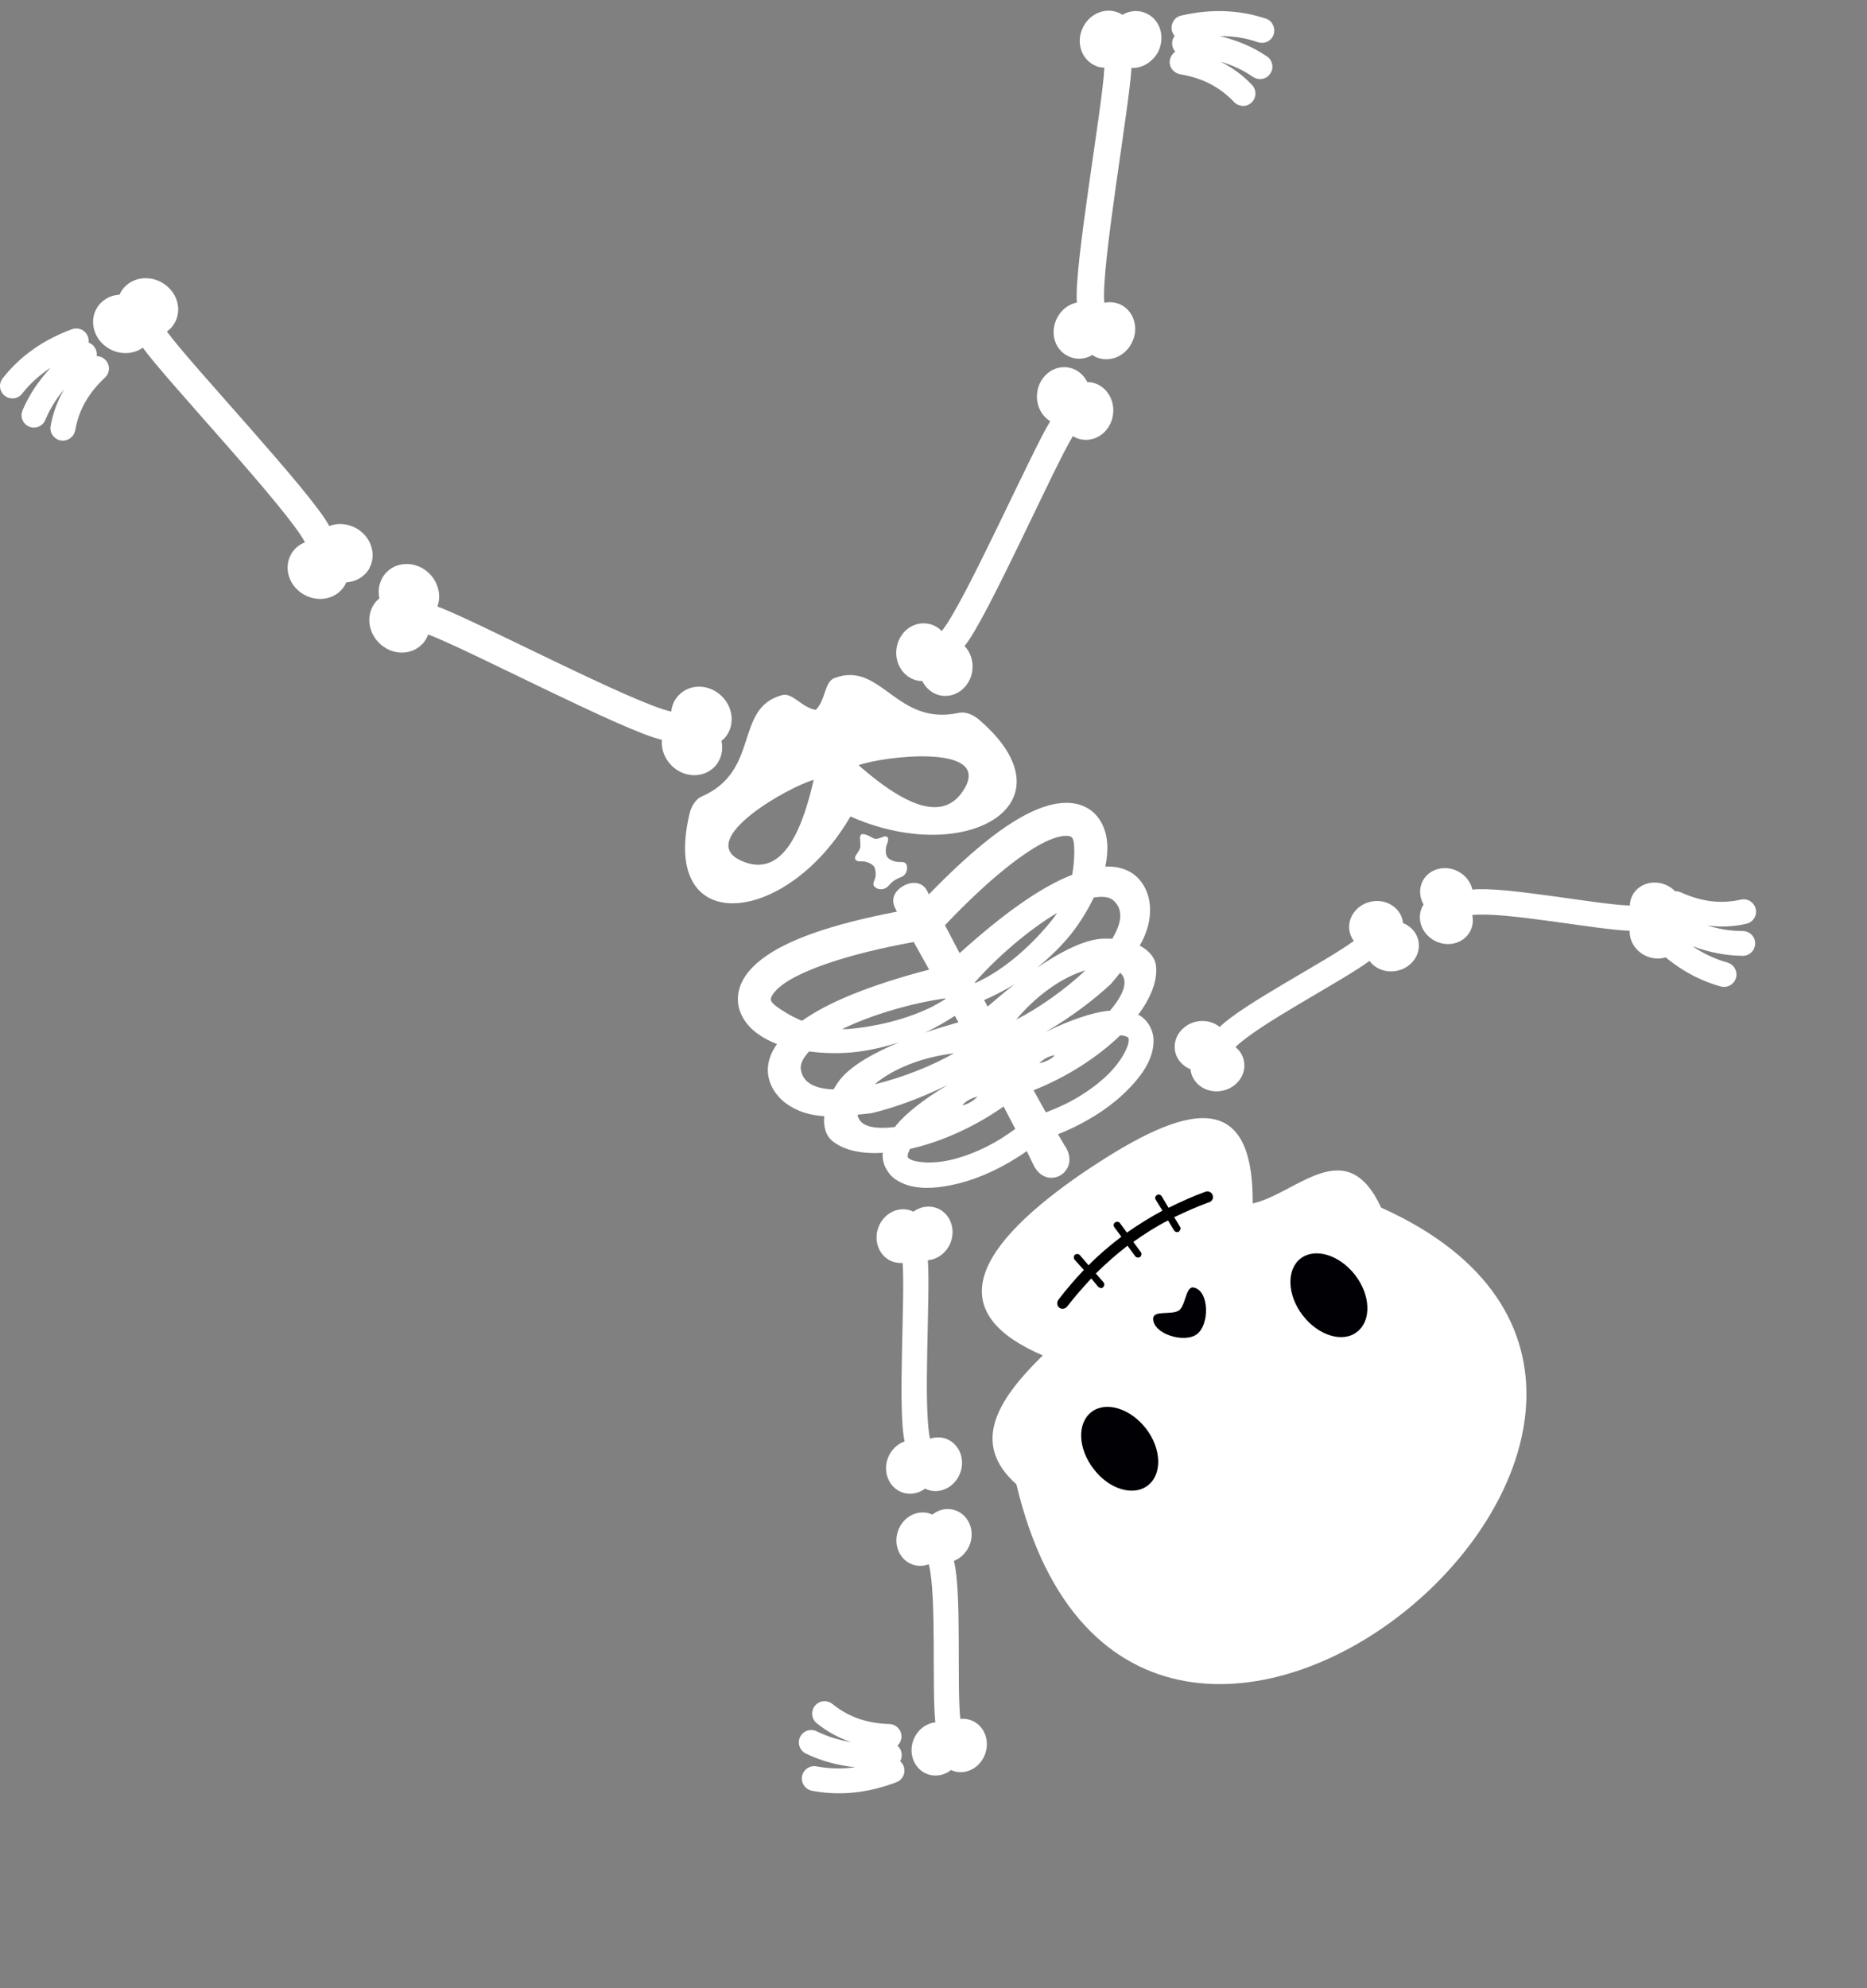 <?xml version="1.0" encoding="UTF-8"?><svg xmlns="http://www.w3.org/2000/svg" xmlns:xlink="http://www.w3.org/1999/xlink" clip-rule="evenodd" fill-rule="evenodd" height="414.2" preserveAspectRatio="xMidYMid meet" stroke-linejoin="round" stroke-miterlimit="2" version="1.0" viewBox="-0.0 -3.1 389.1 414.2" width="389.1" zoomAndPan="magnify"><rect x="-0.0" y="-3.1" width="389.1" height="414.2" fill="#808080" stroke="none"/><g><g><g id="change1_1"><path d="M-1020.7,-2633.44C-1009.76,-2636.26 -1005.43,-2645.58 -1018.27,-2656.59C-1019.28,-2657.46 -1020.93,-2658.31 -1022.45,-2657.98C-1035.54,-2655.12 -1038.63,-2668.92 -1048.36,-2665.23C-1050.52,-2664.41 -1050.12,-2660.77 -1052.26,-2658.6C-1055.26,-2659.1 -1057.08,-2662.28 -1059.31,-2661.67C-1069.35,-2658.94 -1063.73,-2645.95 -1076,-2640.57C-1077.43,-2639.95 -1078.27,-2638.29 -1078.57,-2636.99C-1082.49,-2620.53 -1073.49,-2615.54 -1062.99,-2619.69C-1056.74,-2622.17 -1049.96,-2627.9 -1045.04,-2636.39C-1036.06,-2632.42 -1027.21,-2631.76 -1020.7,-2633.44ZM-1025.75,-2638.54C-1031.07,-2637.21 -1038.17,-2642.59 -1043.35,-2647.07C-1038.27,-2648.95 -1016.02,-2651.58 -1021.16,-2642.4C-1022.4,-2640.19 -1023.98,-2638.99 -1025.75,-2638.54ZM-1061.9,-2626.79C-1063.6,-2626.11 -1065.58,-2626.15 -1067.88,-2627.21C-1077.44,-2631.61 -1057.9,-2642.57 -1052.69,-2644.03C-1054.24,-2637.37 -1056.82,-2628.84 -1061.9,-2626.79Z" fill="#fff" transform="translate(1222.277 2803.39)"/></g><g id="change1_2"><path d="M-1000.21,-2567.52L-1001.78,-2570.19C-996.226,-2572.41 -991.629,-2575.33 -988.293,-2578.44C-984.293,-2582.17 -981.765,-2585.95 -981.868,-2589.89C-981.92,-2591.86 -983.019,-2593.93 -984.825,-2594.98C-984.927,-2595.01 -985.002,-2595.01 -985.077,-2595.06C-982.528,-2598.49 -981.066,-2601.97 -981.34,-2605.12C-981.507,-2607.03 -982.866,-2608.49 -984.738,-2609.49C-983.242,-2612.15 -982.449,-2614.75 -982.614,-2617.64C-982.775,-2620.45 -984.152,-2623.38 -986.794,-2624.86C-988.323,-2625.72 -990.058,-2626.02 -991.915,-2625.96C-991.58,-2627.61 -991.421,-2629.22 -991.52,-2630.75C-991.705,-2633.62 -992.963,-2636.6 -995.649,-2638.14C-998.33,-2639.67 -1001.62,-2639.49 -1005.07,-2638.28C-1011.11,-2636.14 -1018.78,-2630.39 -1028.69,-2620.16L-1028.97,-2620.75C-1030.1,-2622.98 -1032.31,-2622.86 -1033.94,-2621.97C-1035.58,-2621.08 -1036.86,-2619.31 -1035.63,-2617.14L-1035.35,-2616.56C-1049.34,-2613.88 -1058.35,-2610.61 -1063.44,-2606.73C-1066.35,-2604.51 -1068.3,-2601.86 -1068.49,-2598.77C-1068.68,-2595.68 -1066.87,-2593 -1064.57,-2591.27C-1063.34,-2590.35 -1061.91,-2589.6 -1060.35,-2588.98C-1061.42,-2587.46 -1062.12,-2585.84 -1062.24,-2584.09C-1062.45,-2581.07 -1060.75,-2578.31 -1058.49,-2576.64C-1056.16,-2574.92 -1053.55,-2574.16 -1050.5,-2573.95C-1050.69,-2571.83 -1050.22,-2569.9 -1048.71,-2568.71C-1046.23,-2566.76 -1042.51,-2566.07 -1038.25,-2566.32C-1038.27,-2566.23 -1038.3,-2566.17 -1038.32,-2566.08C-1038.43,-2563.99 -1037.3,-2561.94 -1035.68,-2560.82C-1032.44,-2558.58 -1027.89,-2558.62 -1022.58,-2559.92C-1018.15,-2561.01 -1013.19,-2563.25 -1008.28,-2566.68L-1006.94,-2563.89C-1004.24,-2558.19 -997.037,-2562.22 -1000.18,-2567.54L-1000.21,-2567.52ZM-998.121,-2577.61C-999.961,-2576.55 -1002.07,-2575.6 -1004.31,-2574.74L-1006.88,-2579.36C-1000.01,-2582.06 -993.53,-2586.22 -988.804,-2590.81C-988.124,-2590.75 -987.64,-2590.63 -987.428,-2590.5C-987.049,-2590.28 -987.042,-2590.31 -987.04,-2589.75C-987.003,-2588.62 -988.446,-2585.36 -991.832,-2582.2C-993.524,-2580.63 -995.632,-2579.06 -998.126,-2577.61L-998.121,-2577.61ZM-1016.5,-2567.68C-1019.07,-2566.38 -1021.54,-2565.49 -1023.78,-2564.93C-1028.27,-2563.83 -1031.79,-2564.41 -1032.72,-2565.06C-1033.17,-2565.38 -1033.14,-2565.37 -1033.1,-2565.81C-1033.09,-2566.06 -1032.93,-2566.53 -1032.61,-2567.14C-1026.18,-2568.58 -1019.14,-2571.72 -1013.12,-2575.98L-1010.68,-2571.3C-1012.62,-2569.9 -1014.56,-2568.65 -1016.46,-2567.7L-1016.5,-2567.68ZM-1004.13,-2585.48C-1004.76,-2585.21 -1005.35,-2585.04 -1005.69,-2585C-1004.55,-2586.02 -1003.76,-2586.42 -1002.41,-2586.68C-1002.85,-2586.16 -1003.5,-2585.75 -1004.13,-2585.48ZM-1019.81,-2577C-1020.39,-2576.64 -1021.08,-2576.32 -1021.75,-2576.23C-1020.8,-2577.21 -1020.02,-2577.65 -1018.54,-2578.05C-1018.77,-2577.8 -1019.23,-2577.37 -1019.81,-2577L-1019.81,-2577ZM-990.962,-2595.91C-991.126,-2595.9 -991.254,-2595.92 -991.435,-2595.9C-994.812,-2595.49 -999.104,-2594.04 -1004.33,-2591.52C-999.233,-2594.5 -994.481,-2598.02 -990.74,-2601.52C-990.029,-2602.33 -989.461,-2603.07 -988.827,-2603.84C-986.902,-2602.16 -988.228,-2599.12 -990.966,-2595.91L-990.962,-2595.91ZM-1035.74,-2571.71C-1039.93,-2571.18 -1043.2,-2571.74 -1043.55,-2574.27C-1042.56,-2574.38 -1041.63,-2574.45 -1040.56,-2574.6C-1035.58,-2575.81 -1030.04,-2577.86 -1024.75,-2580.48C-1029.72,-2577.5 -1033.29,-2574.7 -1035.48,-2572.1C-1035.58,-2571.95 -1035.64,-2571.84 -1035.75,-2571.71L-1035.74,-2571.71ZM-1010.51,-2594.06C-1006.32,-2599.07 -1000.95,-2602.92 -996.064,-2604.33C-1000.37,-2600.29 -1005.8,-2596.46 -1010.51,-2594.06ZM-1023.48,-2587.05C-1028.08,-2584.42 -1034.25,-2581.98 -1039.99,-2580.59C-1036.14,-2583.9 -1029.97,-2586.28 -1023.48,-2587.05ZM-1016.46,-2596.8L-1017.18,-2598.15C-1014.95,-2599.11 -1012.86,-2600.22 -1010.87,-2601.41C-1012.62,-2600.05 -1014.54,-2598.43 -1016.47,-2596.78L-1016.46,-2596.8ZM-1022.53,-2593.52C-1024.97,-2592.81 -1027.37,-2592.1 -1029.46,-2591.38C-1027.38,-2592.38 -1025.31,-2593.52 -1023.28,-2594.86L-1022.53,-2593.52ZM-990.479,-2610.92C-991.616,-2610.96 -992.778,-2610.99 -993.863,-2610.78C-997.363,-2610.14 -1001.45,-2608.07 -1006.16,-2604.86C-1003.45,-2607.09 -1000.99,-2609.46 -999.012,-2611.96C-997.042,-2614.46 -995.536,-2617 -994.31,-2619.51C-992.625,-2619.78 -991.139,-2619.73 -990.191,-2618.87C-988.051,-2616.93 -988.578,-2614.05 -990.479,-2610.92L-990.479,-2610.92ZM-1048.56,-2579.53C-1052.23,-2579.66 -1054.93,-2580.79 -1055.37,-2583.64C-1055.58,-2584.91 -1054.8,-2586.18 -1053.65,-2587.44C-1050.88,-2587.09 -1047.93,-2586.96 -1044.76,-2587.24C-1041.59,-2587.52 -1038.25,-2588.28 -1034.9,-2589.33C-1040.17,-2587.14 -1044.14,-2584.86 -1046.6,-2582.28C-1047.36,-2581.49 -1047.98,-2580.51 -1048.56,-2579.53L-1048.56,-2579.53ZM-1016.38,-2603.03C-1017.26,-2602.57 -1018.12,-2602.09 -1019.03,-2601.7L-1019.11,-2601.82C-1014.73,-2606.86 -1008.06,-2612.67 -1001.98,-2616.3C-1002.22,-2615.94 -1002.44,-2615.58 -1002.71,-2615.22C-1005.91,-2611.15 -1010.71,-2606.3 -1016.4,-2603.02L-1016.38,-2603.03ZM-1027.77,-2596.88C-1033.64,-2593.92 -1040.32,-2592.56 -1045.48,-2592.11C-1045.93,-2592.08 -1046.36,-2592.1 -1046.79,-2592.09C-1040.42,-2595.19 -1031.91,-2597.59 -1025.31,-2598.49L-1025.22,-2598.35C-1026.06,-2597.83 -1026.93,-2597.38 -1027.78,-2596.88L-1027.77,-2596.88ZM-1022.28,-2607.92L-1025.34,-2613.74C-1014.94,-2624.69 -1007.15,-2630.26 -1002.8,-2631.8C-1000.45,-2632.63 -999.384,-2632.33 -999.104,-2632.17C-998.82,-2632.02 -998.516,-2631.72 -998.424,-2630.32C-998.338,-2629.01 -998.375,-2626.77 -998.827,-2624.25C-1004.91,-2621.87 -1012.53,-2616.74 -1022.28,-2607.92L-1022.28,-2607.92ZM-1028.64,-2604.49C-1041.35,-2601.16 -1049.82,-2597.6 -1055.14,-2593.82C-1057.5,-2594.82 -1059.39,-2596.02 -1060.44,-2596.81C-1061.56,-2597.65 -1061.64,-2598.07 -1061.62,-2598.39C-1061.59,-2598.71 -1061.26,-2599.77 -1059.28,-2601.28C-1055.62,-2604.07 -1046.69,-2607.55 -1031.85,-2610.24L-1028.64,-2604.49Z" fill="#fff" transform="translate(1222.277 2803.39)"/></g><g id="change1_3"><path d="M-1034.46,-2623.77C-1033.26,-2624.24 -1032.94,-2625.77 -1033.47,-2626.55C-1033.87,-2627.11 -1034.85,-2626.8 -1035.6,-2626.98C-1036.44,-2627.17 -1037.02,-2627.5 -1037.34,-2627.93C-1037.65,-2628.37 -1037.74,-2629.03 -1037.63,-2629.89C-1037.53,-2630.65 -1036.91,-2631.46 -1037.3,-2632.03C-1037.84,-2632.8 -1039.2,-2631.25 -1040.32,-2631.89C-1044.01,-2633.99 -1042.83,-2631.66 -1042.97,-2630.15C-1043.08,-2628.91 -1044.51,-2628.15 -1043.96,-2627.38C-1043.57,-2626.82 -1042.58,-2627.16 -1041.84,-2626.96C-1040.98,-2626.73 -1040.45,-2626.38 -1040.11,-2625.98C-1039.89,-2625.51 -1039.72,-2624.91 -1039.79,-2624.03C-1039.86,-2623.27 -1040.52,-2622.47 -1040.13,-2621.9C-1039.59,-2621.13 -1038.06,-2620.91 -1037.19,-2621.87C-1036.47,-2622.66 -1035.96,-2623.2 -1034.46,-2623.78L-1034.46,-2623.77Z" fill="#fff" fill-rule="nonzero" transform="translate(1222.277 2803.39)"/></g><g id="change1_4"><path d="M-977.368,-2587.43C-977.943,-2590.25 -975.936,-2593.05 -972.887,-2593.67C-971.161,-2594.02 -969.383,-2593.61 -968.077,-2592.55C-963.228,-2597.33 -945.818,-2606.24 -940.128,-2610.47C-940.559,-2611.05 -940.86,-2611.71 -941.007,-2612.41C-941.589,-2615.23 -939.581,-2618.03 -936.527,-2618.66C-933.474,-2619.29 -930.526,-2617.51 -929.947,-2614.68C-929.926,-2614.51 -929.907,-2614.35 -929.888,-2614.19C-928.212,-2613.54 -927.01,-2612.16 -926.667,-2610.49C-926.085,-2607.66 -928.093,-2604.86 -931.148,-2604.24C-933.36,-2603.79 -935.607,-2604.6 -936.859,-2606.3C-942.579,-2602.07 -959.972,-2593.14 -964.791,-2588.35C-963.883,-2587.62 -963.266,-2586.62 -963.034,-2585.5C-962.452,-2582.68 -964.461,-2579.88 -967.514,-2579.26C-970.567,-2578.62 -973.513,-2580.41 -974.094,-2583.23C-974.114,-2583.41 -974.133,-2583.56 -974.154,-2583.73C-975.826,-2584.39 -977.027,-2585.76 -977.372,-2587.43L-977.368,-2587.43Z" fill="#fff" fill-rule="nonzero" transform="translate(1222.277 2803.39)"/></g><g id="change1_5"><path d="M-925.802,-2622.91C-924.506,-2625.45 -921.222,-2626.39 -918.466,-2624.99C-916.907,-2624.2 -915.777,-2622.78 -915.411,-2621.16C-908.691,-2621.88 -889.647,-2618.06 -882.613,-2617.84C-882.595,-2618.55 -882.416,-2619.26 -882.097,-2619.89C-880.804,-2622.45 -877.515,-2623.38 -874.754,-2621.98C-871.988,-2620.59 -870.798,-2617.38 -872.092,-2614.83C-872.186,-2614.68 -872.26,-2614.55 -872.348,-2614.41C-871.448,-2612.87 -871.368,-2611.05 -872.13,-2609.54C-873.423,-2606.99 -876.712,-2606.05 -879.473,-2607.45C-881.47,-2608.46 -882.717,-2610.48 -882.638,-2612.58C-889.703,-2612.82 -908.745,-2616.61 -915.448,-2615.86C-915.194,-2614.73 -915.332,-2613.57 -915.839,-2612.56C-917.133,-2610 -920.421,-2609.06 -923.181,-2610.46C-925.946,-2611.85 -927.137,-2615.06 -925.843,-2617.62C-925.749,-2617.76 -925.668,-2617.9 -925.582,-2618.05C-926.48,-2619.59 -926.561,-2621.4 -925.799,-2622.91L-925.802,-2622.91Z" fill="#fff" fill-rule="nonzero" transform="translate(1222.277 2803.39)"/></g><g id="change1_6"><path d="M-858.219,-2619.05C-857.089,-2618.76 -856.296,-2617.72 -856.296,-2616.56C-856.296,-2615.34 -857.16,-2614.27 -858.355,-2614.03C-860.955,-2613.44 -863.67,-2613.32 -866.439,-2613.68C-864.019,-2612.93 -861.618,-2612.54 -859.207,-2612.53C-859.159,-2612.53 -859.11,-2612.53 -859.062,-2612.53C-857.645,-2612.53 -856.479,-2611.36 -856.479,-2609.95C-856.479,-2608.53 -857.645,-2607.36 -859.062,-2607.36C-859.133,-2607.36 -859.204,-2607.37 -859.274,-2607.37C-862.698,-2607.41 -866.138,-2608.11 -869.57,-2609.37C-867.241,-2607.81 -864.829,-2606.68 -862.288,-2605.97C-861.166,-2605.66 -860.382,-2604.63 -860.382,-2603.47C-860.382,-2602.05 -861.549,-2600.89 -862.967,-2600.89C-863.204,-2600.89 -863.44,-2600.92 -863.669,-2600.98C-869.084,-2602.49 -874.176,-2605.54 -878.646,-2610.38C-879.094,-2610.86 -879.344,-2611.49 -879.344,-2612.14C-879.344,-2613.32 -878.543,-2614.35 -877.405,-2614.64C-877.474,-2615.88 -876.65,-2616.99 -875.453,-2617.29C-875.571,-2617.6 -875.632,-2617.91 -875.632,-2618.24C-875.632,-2619.66 -874.465,-2620.82 -873.046,-2620.82C-872.678,-2620.82 -872.315,-2620.74 -871.979,-2620.59C-867.424,-2618.52 -863.396,-2618.19 -859.485,-2619.07C-859.068,-2619.17 -858.633,-2619.16 -858.219,-2619.05L-858.219,-2619.05Z" fill="#fff" transform="translate(1222.277 2803.39)"/></g><g><g id="change1_14"><path d="M-3528.97,-3220.14C-3532.49,-3220.26 -3534.94,-3220.92 -3532.69,-3223.93C-3533.94,-3224.48 -3536.25,-3223.86 -3535.75,-3226.33C-3542.93,-3239 -3515.81,-3240.97 -3521.9,-3226.55C-3521.51,-3224.74 -3522.93,-3224.15 -3524.85,-3223.88C-3523.31,-3221.27 -3524.68,-3220.03 -3528.97,-3220.14Z" fill="#fff" transform="rotate(143.735 -15710.363 -6951.334) scale(6.887)"/></g><g id="change2_1"><path d="M-3529.76,-3224.94C-3530.06,-3225.31 -3529.46,-3226.12 -3528.99,-3226.12C-3528.53,-3226.13 -3527.92,-3225.34 -3528.2,-3224.96C-3528.37,-3224.74 -3528.71,-3225.22 -3528.99,-3225.22C-3529.26,-3225.2 -3529.6,-3224.72 -3529.76,-3224.94Z" fill="#000005" transform="rotate(143.735 -15710.363 -6951.334) scale(6.887)"/></g><g id="change3_1"><path d="M-3530.4,-3223.29C-3530.45,-3223.29 -3530.5,-3223.25 -3530.5,-3223.2L-3530.53,-3222.86C-3530.9,-3222.93 -3531.27,-3223.01 -3531.65,-3223.12C-3531.67,-3223.13 -3531.68,-3223.13 -3531.7,-3223.13C-3531.7,-3223.13 -3531.7,-3223.13 -3531.7,-3223.13C-3531.8,-3223.13 -3531.87,-3223.06 -3531.87,-3222.96C-3531.87,-3222.89 -3531.82,-3222.82 -3531.75,-3222.8C-3531.35,-3222.68 -3530.95,-3222.6 -3530.56,-3222.53L-3530.6,-3222.12C-3530.6,-3222.12 -3530.6,-3222.12 -3530.6,-3222.12C-3530.6,-3222.06 -3530.55,-3222.01 -3530.49,-3222.01C-3530.44,-3222.01 -3530.39,-3222.05 -3530.39,-3222.11L-3530.36,-3222.49C-3529.93,-3222.43 -3529.51,-3222.4 -3529.1,-3222.39L-3529.1,-3222.03C-3529.1,-3221.98 -3529.05,-3221.93 -3528.99,-3221.93C-3528.93,-3221.93 -3528.89,-3221.98 -3528.89,-3222.03L-3528.89,-3222.39C-3528.44,-3222.4 -3528.01,-3222.43 -3527.58,-3222.5L-3527.55,-3222.11C-3527.55,-3222.11 -3527.55,-3222.11 -3527.55,-3222.11C-3527.55,-3222.05 -3527.5,-3222 -3527.44,-3222C-3527.39,-3222 -3527.34,-3222.05 -3527.34,-3222.11C-3527.34,-3222.11 -3527.34,-3222.12 -3527.34,-3222.12L-3527.38,-3222.53C-3526.99,-3222.6 -3526.61,-3222.69 -3526.23,-3222.8C-3526.16,-3222.82 -3526.1,-3222.89 -3526.1,-3222.97C-3526.1,-3223.06 -3526.18,-3223.13 -3526.27,-3223.13C-3526.29,-3223.13 -3526.31,-3223.13 -3526.33,-3223.12C-3526.68,-3223.02 -3527.04,-3222.94 -3527.41,-3222.87L-3527.43,-3223.2C-3527.44,-3223.25 -3527.48,-3223.3 -3527.54,-3223.3C-3527.54,-3223.3 -3527.55,-3223.3 -3527.55,-3223.29C-3527.6,-3223.29 -3527.64,-3223.24 -3527.64,-3223.19C-3527.64,-3223.19 -3527.64,-3223.18 -3527.64,-3223.18L-3527.61,-3222.83C-3528.03,-3222.77 -3528.45,-3222.73 -3528.88,-3222.72L-3528.88,-3223.11C-3528.88,-3223.11 -3528.88,-3223.11 -3528.88,-3223.11C-3528.88,-3223.17 -3528.93,-3223.22 -3528.99,-3223.22C-3528.99,-3223.22 -3529,-3223.22 -3529,-3223.22C-3529.05,-3223.21 -3529.1,-3223.16 -3529.09,-3223.11L-3529.09,-3222.73C-3529.5,-3222.74 -3529.91,-3222.76 -3530.32,-3222.83L-3530.29,-3223.18C-3530.29,-3223.18 -3530.29,-3223.19 -3530.29,-3223.19C-3530.29,-3223.25 -3530.34,-3223.3 -3530.4,-3223.3C-3530.4,-3223.3 -3530.4,-3223.3 -3530.4,-3223.3L-3530.4,-3223.29Z" transform="rotate(143.735 -15710.363 -6951.334) scale(6.887)"/></g><g fill="#000005" fill-rule="nonzero" id="change2_2"><path d="M-3587.94,-3220.68C-3588.49,-3220.67 -3588.93,-3220.03 -3588.91,-3219.26C-3588.89,-3218.49 -3588.43,-3217.87 -3587.88,-3217.88L-3587.88,-3217.88C-3587.33,-3217.89 -3586.89,-3218.53 -3586.91,-3219.31C-3586.93,-3220.08 -3587.39,-3220.7 -3587.94,-3220.68C-3587.94,-3220.68 -3587.94,-3220.68 -3587.94,-3220.68Z" transform="rotate(143.735 -15890.455 -6860.9) scale(6.887)"/><path d="M-3580.09,-3220.68C-3580.64,-3220.67 -3581.08,-3220.03 -3581.06,-3219.26C-3581.04,-3218.49 -3580.58,-3217.87 -3580.03,-3217.88L-3580.03,-3217.88C-3579.47,-3217.89 -3579.04,-3218.53 -3579.06,-3219.31C-3579.07,-3220.08 -3579.54,-3220.7 -3580.09,-3220.68C-3580.09,-3220.68 -3580.09,-3220.68 -3580.09,-3220.68Z" transform="rotate(143.735 -15890.455 -6860.9) scale(6.887)"/></g></g><g id="change1_7"><path d="M-1034.31,-2495.6C-1037.01,-2496.61 -1038.32,-2499.79 -1037.24,-2502.71C-1036.62,-2504.36 -1035.34,-2505.65 -1033.75,-2506.2C-1035.24,-2512.84 -1033.59,-2536.33 -1034.17,-2543.39C-1034.89,-2543.33 -1035.61,-2543.43 -1036.28,-2543.67C-1038.99,-2544.67 -1040.3,-2547.86 -1039.22,-2550.78C-1038.14,-2553.7 -1035.08,-2555.28 -1032.36,-2554.26C-1032.19,-2554.2 -1032.06,-2554.12 -1031.92,-2554.05C-1030.48,-2555.13 -1028.67,-2555.41 -1027.07,-2554.82C-1024.36,-2553.82 -1023.05,-2550.64 -1024.13,-2547.72C-1024.92,-2545.6 -1026.8,-2544.12 -1028.91,-2543.96C-1028.34,-2536.87 -1029.96,-2513.38 -1028.44,-2506.76C-1027.34,-2507.14 -1026.16,-2507.14 -1025.1,-2506.75C-1022.39,-2505.75 -1021.07,-2502.56 -1022.16,-2499.64C-1023.24,-2496.72 -1026.3,-2495.14 -1029.02,-2496.16C-1029.18,-2496.22 -1029.32,-2496.3 -1029.47,-2496.37C-1030.91,-2495.3 -1032.72,-2495.01 -1034.31,-2495.6L-1034.31,-2495.6Z" fill="#fff" fill-rule="nonzero" transform="translate(1222.277 2803.39)"/></g><g id="change1_8"><path d="M-1023.2,-2491.86C-1020.49,-2490.93 -1019.1,-2487.82 -1020.1,-2484.89C-1020.67,-2483.24 -1021.91,-2481.92 -1023.47,-2481.32C-1021.81,-2474.77 -1022.9,-2455.38 -1022.14,-2448.39C-1021.43,-2448.47 -1020.71,-2448.39 -1020.03,-2448.16C-1017.32,-2447.24 -1015.93,-2444.12 -1016.93,-2441.19C-1017.92,-2438.25 -1020.93,-2436.62 -1023.64,-2437.55C-1023.8,-2437.62 -1023.94,-2437.68 -1024.08,-2437.74C-1025.47,-2436.62 -1027.27,-2436.3 -1028.87,-2436.84C-1031.59,-2437.76 -1032.98,-2440.88 -1031.98,-2443.81C-1031.25,-2445.93 -1029.43,-2447.45 -1027.34,-2447.67C-1028.1,-2454.69 -1027.03,-2474.08 -1028.71,-2480.61C-1029.8,-2480.2 -1030.96,-2480.17 -1032.03,-2480.53C-1034.75,-2481.45 -1036.14,-2484.58 -1035.14,-2487.51C-1034.15,-2490.44 -1031.14,-2492.07 -1028.43,-2491.15C-1028.28,-2491.08 -1028.13,-2491.02 -1027.97,-2490.95C-1026.59,-2492.08 -1024.79,-2492.4 -1023.19,-2491.85L-1023.2,-2491.86Z" fill="#fff" fill-rule="nonzero" transform="translate(1222.277 2803.39)"/></g><g id="change1_9"><path d="M-1049.92,-2452.03C-1050.09,-2452.07 -1050.26,-2452.08 -1050.44,-2452.08C-1051.85,-2452.08 -1053.02,-2450.92 -1053.02,-2449.5C-1053.02,-2448.71 -1052.65,-2447.96 -1052.03,-2447.47C-1049.96,-2445.79 -1047.58,-2444.47 -1044.94,-2443.57C-1047.44,-2443.97 -1049.76,-2444.69 -1051.93,-2445.74C-1052.32,-2445.96 -1052.76,-2446.08 -1053.21,-2446.08C-1054.62,-2446.08 -1055.79,-2444.91 -1055.79,-2443.5C-1055.79,-2442.44 -1055.14,-2441.48 -1054.15,-2441.09C-1051.07,-2439.61 -1047.68,-2438.71 -1044.04,-2438.32C-1046.82,-2437.95 -1049.49,-2438.01 -1052.08,-2438.5C-1052.25,-2438.53 -1052.42,-2438.55 -1052.59,-2438.55C-1054.01,-2438.55 -1055.17,-2437.38 -1055.17,-2435.97C-1055.17,-2434.72 -1054.27,-2433.64 -1053.05,-2433.42C-1047.52,-2432.37 -1041.61,-2432.85 -1035.46,-2435.2C-1034.45,-2435.58 -1033.78,-2436.55 -1033.78,-2437.62C-1033.78,-2438.37 -1034.11,-2439.09 -1034.68,-2439.58C-1034.07,-2440.65 -1034.31,-2442.02 -1035.25,-2442.82C-1034.71,-2443.31 -1034.4,-2444 -1034.4,-2444.73C-1034.4,-2446.12 -1035.52,-2447.27 -1036.9,-2447.32C-1041.9,-2447.47 -1045.66,-2448.97 -1048.78,-2451.49C-1049.11,-2451.76 -1049.5,-2451.95 -1049.92,-2452.03L-1049.92,-2452.03Z" fill="#fff" transform="translate(1222.277 2803.39)"/></g><g id="change1_10"><path d="M-1025.84,-2661.54C-1022.79,-2661.2 -1020,-2663.59 -1019.62,-2666.89C-1019.41,-2668.76 -1020.01,-2670.61 -1021.25,-2671.9C-1016.62,-2677.5 -1002.64,-2709.19 -998.679,-2715.63C-998.025,-2715.22 -997.301,-2714.95 -996.529,-2714.89C-993.469,-2714.54 -990.679,-2716.93 -990.297,-2720.24C-989.904,-2723.54 -992.079,-2726.51 -995.139,-2726.87C-995.329,-2726.85 -995.492,-2726.88 -995.658,-2726.88C-996.508,-2728.61 -998.092,-2729.76 -999.9,-2729.97C-1002.96,-2730.31 -1005.75,-2727.93 -1006.13,-2724.62C-1006.4,-2722.23 -1005.33,-2719.91 -1003.4,-2718.74C-1007.38,-2712.26 -1021.38,-2680.59 -1026.02,-2675.02C-1026.89,-2675.92 -1028.01,-2676.48 -1029.22,-2676.6C-1032.28,-2676.95 -1035.07,-2674.56 -1035.45,-2671.26C-1035.85,-2667.95 -1033.67,-2664.99 -1030.61,-2664.63C-1030.41,-2664.65 -1030.26,-2664.63 -1030.07,-2664.61C-1029.22,-2662.89 -1027.64,-2661.74 -1025.84,-2661.53L-1025.84,-2661.54Z" fill="#fff" fill-rule="nonzero" transform="translate(1222.277 2803.39)"/></g><g fill="#fff" id="change1_15"><path d="M-3621.01,-3187.49C-3621.07,-3187.53 -3621.14,-3187.55 -3621.2,-3187.55C-3621.41,-3187.55 -3621.58,-3187.38 -3621.58,-3187.17C-3621.58,-3187.1 -3621.56,-3187.03 -3621.52,-3186.97C-3621.32,-3186.64 -3621.06,-3186.35 -3620.74,-3186.09C-3621.07,-3186.27 -3621.35,-3186.48 -3621.59,-3186.73C-3621.66,-3186.81 -3621.77,-3186.86 -3621.88,-3186.86C-3622.08,-3186.86 -3622.25,-3186.69 -3622.25,-3186.49C-3622.25,-3186.38 -3622.21,-3186.28 -3622.12,-3186.2C-3621.78,-3185.85 -3621.36,-3185.56 -3620.88,-3185.33C-3621.28,-3185.41 -3621.64,-3185.55 -3621.97,-3185.75C-3622.03,-3185.78 -3622.09,-3185.8 -3622.16,-3185.8C-3622.37,-3185.8 -3622.53,-3185.63 -3622.53,-3185.43C-3622.53,-3185.29 -3622.47,-3185.17 -3622.35,-3185.1C-3621.65,-3184.69 -3620.82,-3184.46 -3619.86,-3184.48C-3619.66,-3184.48 -3619.49,-3184.65 -3619.49,-3184.86C-3619.49,-3184.92 -3619.51,-3184.99 -3619.54,-3185.04C-3619.4,-3185.16 -3619.37,-3185.36 -3619.46,-3185.51C-3619.32,-3185.57 -3619.22,-3185.71 -3619.22,-3185.86C-3619.22,-3186.01 -3619.32,-3186.15 -3619.46,-3186.21C-3620.13,-3186.47 -3620.57,-3186.86 -3620.88,-3187.36C-3620.91,-3187.41 -3620.95,-3187.46 -3621.01,-3187.49L-3621.01,-3187.49Z" transform="rotate(168.082 -13486.525 -9651.73) scale(6.887)"/><path d="M-3614.37,-3193.84C-3614.02,-3193.56 -3613.99,-3193.03 -3614.3,-3192.65C-3614.47,-3192.44 -3614.72,-3192.32 -3614.98,-3192.32C-3615.1,-3191.27 -3616.99,-3186.61 -3617.26,-3185.54C-3617.15,-3185.52 -3617.05,-3185.47 -3616.96,-3185.39C-3616.62,-3185.11 -3616.58,-3184.58 -3616.89,-3184.2C-3617.19,-3183.83 -3617.72,-3183.75 -3618.07,-3184.04C-3618.09,-3184.06 -3618.11,-3184.07 -3618.12,-3184.09C-3618.39,-3184 -3618.67,-3184.05 -3618.87,-3184.22C-3619.22,-3184.5 -3619.25,-3185.03 -3618.95,-3185.41C-3618.72,-3185.68 -3618.37,-3185.8 -3618.06,-3185.72C-3617.78,-3186.79 -3615.9,-3191.45 -3615.79,-3192.5C-3615.97,-3192.5 -3616.14,-3192.56 -3616.28,-3192.67C-3616.62,-3192.95 -3616.66,-3193.49 -3616.35,-3193.86C-3616.05,-3194.24 -3615.52,-3194.31 -3615.17,-3194.03C-3615.15,-3194 -3615.14,-3193.99 -3615.11,-3193.97C-3614.85,-3194.06 -3614.57,-3194.01 -3614.37,-3193.84L-3614.37,-3193.84Z" fill-rule="nonzero" transform="rotate(168.082 -13486.525 -9651.73) scale(6.887)"/></g><g id="change1_11"><path d="M-1207.13,-2715.71C-1207.62,-2715.07 -1208.38,-2714.69 -1209.18,-2714.69C-1210.6,-2714.69 -1211.77,-2715.86 -1211.77,-2717.28C-1211.77,-2717.44 -1211.75,-2717.61 -1211.72,-2717.76C-1211.26,-2720.39 -1210.32,-2722.94 -1208.93,-2725.36C-1210.56,-2723.42 -1211.83,-2721.35 -1212.78,-2719.13C-1213.14,-2718.1 -1214.12,-2717.41 -1215.21,-2717.41C-1216.63,-2717.41 -1217.79,-2718.57 -1217.79,-2719.99C-1217.79,-2720.4 -1217.69,-2720.81 -1217.51,-2721.17C-1216.15,-2724.32 -1214.19,-2727.23 -1211.7,-2729.91C-1214.04,-2728.36 -1216.02,-2726.57 -1217.65,-2724.5C-1218.13,-2723.86 -1218.89,-2723.49 -1219.69,-2723.49C-1221.11,-2723.49 -1222.28,-2724.66 -1222.28,-2726.08C-1222.28,-2726.66 -1222.08,-2727.23 -1221.71,-2727.69C-1218.24,-2732.11 -1213.47,-2735.64 -1207.29,-2737.9C-1207,-2738.01 -1206.69,-2738.06 -1206.38,-2738.06C-1204.96,-2738.06 -1203.8,-2736.9 -1203.8,-2735.48C-1203.8,-2735.36 -1203.8,-2735.24 -1203.82,-2735.12C-1202.66,-2734.71 -1201.94,-2733.52 -1202.12,-2732.3C-1200.72,-2732.28 -1199.57,-2731.12 -1199.57,-2729.71C-1199.57,-2729 -1199.86,-2728.32 -1200.38,-2727.84C-1204.05,-2724.43 -1205.89,-2720.83 -1206.59,-2716.89C-1206.66,-2716.47 -1206.84,-2716.07 -1207.1,-2715.73L-1207.13,-2715.71Z" fill="#fff" transform="translate(1222.277 2803.39)"/></g><g id="change1_12"><path d="M-1073.43,-2646.67C-1075.8,-2644.31 -1079.77,-2644.46 -1082.33,-2647.01C-1083.77,-2648.45 -1084.51,-2650.44 -1084.33,-2652.37C-1092.04,-2654.01 -1125.32,-2671.5 -1133.04,-2674.3C-1133.35,-2673.52 -1133.73,-2672.78 -1134.37,-2672.22C-1136.73,-2669.85 -1140.72,-2670 -1143.28,-2672.55C-1145.84,-2675.1 -1146,-2679.09 -1143.64,-2681.46C-1143.47,-2681.57 -1143.34,-2681.7 -1143.21,-2681.83C-1143.65,-2683.87 -1143.08,-2685.91 -1141.68,-2687.31C-1139.32,-2689.68 -1135.33,-2689.53 -1132.77,-2686.98C-1130.93,-2685.12 -1130.27,-2682.43 -1131.12,-2680.14C-1123.37,-2677.32 -1090.09,-2659.84 -1082.38,-2658.25C-1082.25,-2659.6 -1081.67,-2660.83 -1080.72,-2661.76C-1078.36,-2664.12 -1074.38,-2663.97 -1071.82,-2661.42C-1069.26,-2658.88 -1069.1,-2654.89 -1071.46,-2652.52C-1071.64,-2652.41 -1071.76,-2652.28 -1071.91,-2652.15C-1071.47,-2650.12 -1072.03,-2648.07 -1073.42,-2646.67L-1073.43,-2646.67Z" fill="#fff" fill-rule="nonzero" transform="translate(1222.277 2803.39)"/></g><g id="change1_13"><path d="M-1145.33,-2688.06C-1143.72,-2690.94 -1144.92,-2694.68 -1148.02,-2696.43C-1149.78,-2697.42 -1151.86,-2697.6 -1153.66,-2696.91C-1157.26,-2703.82 -1182.77,-2730.83 -1187.49,-2737.43C-1186.79,-2737.89 -1186.25,-2738.53 -1185.86,-2739.25C-1184.24,-2742.12 -1185.44,-2745.88 -1188.54,-2747.63C-1191.65,-2749.4 -1195.49,-2748.49 -1197.12,-2745.61C-1197.17,-2745.41 -1197.27,-2745.26 -1197.35,-2745.11C-1199.41,-2744.99 -1201.2,-2743.9 -1202.16,-2742.2C-1203.78,-2739.32 -1202.58,-2735.56 -1199.47,-2733.81C-1197.21,-2732.55 -1194.48,-2732.64 -1192.52,-2734.06C-1187.77,-2727.43 -1162.29,-2700.41 -1158.72,-2693.51C-1159.96,-2693.02 -1161,-2692.16 -1161.62,-2691C-1163.24,-2688.12 -1162.04,-2684.37 -1158.93,-2682.62C-1155.82,-2680.85 -1151.98,-2681.76 -1150.36,-2684.64C-1150.3,-2684.85 -1150.21,-2684.98 -1150.11,-2685.17C-1148.06,-2685.29 -1146.27,-2686.37 -1145.3,-2688.06L-1145.33,-2688.06Z" fill="#fff" fill-rule="nonzero" transform="translate(1222.277 2803.39)"/></g></g></g></svg>